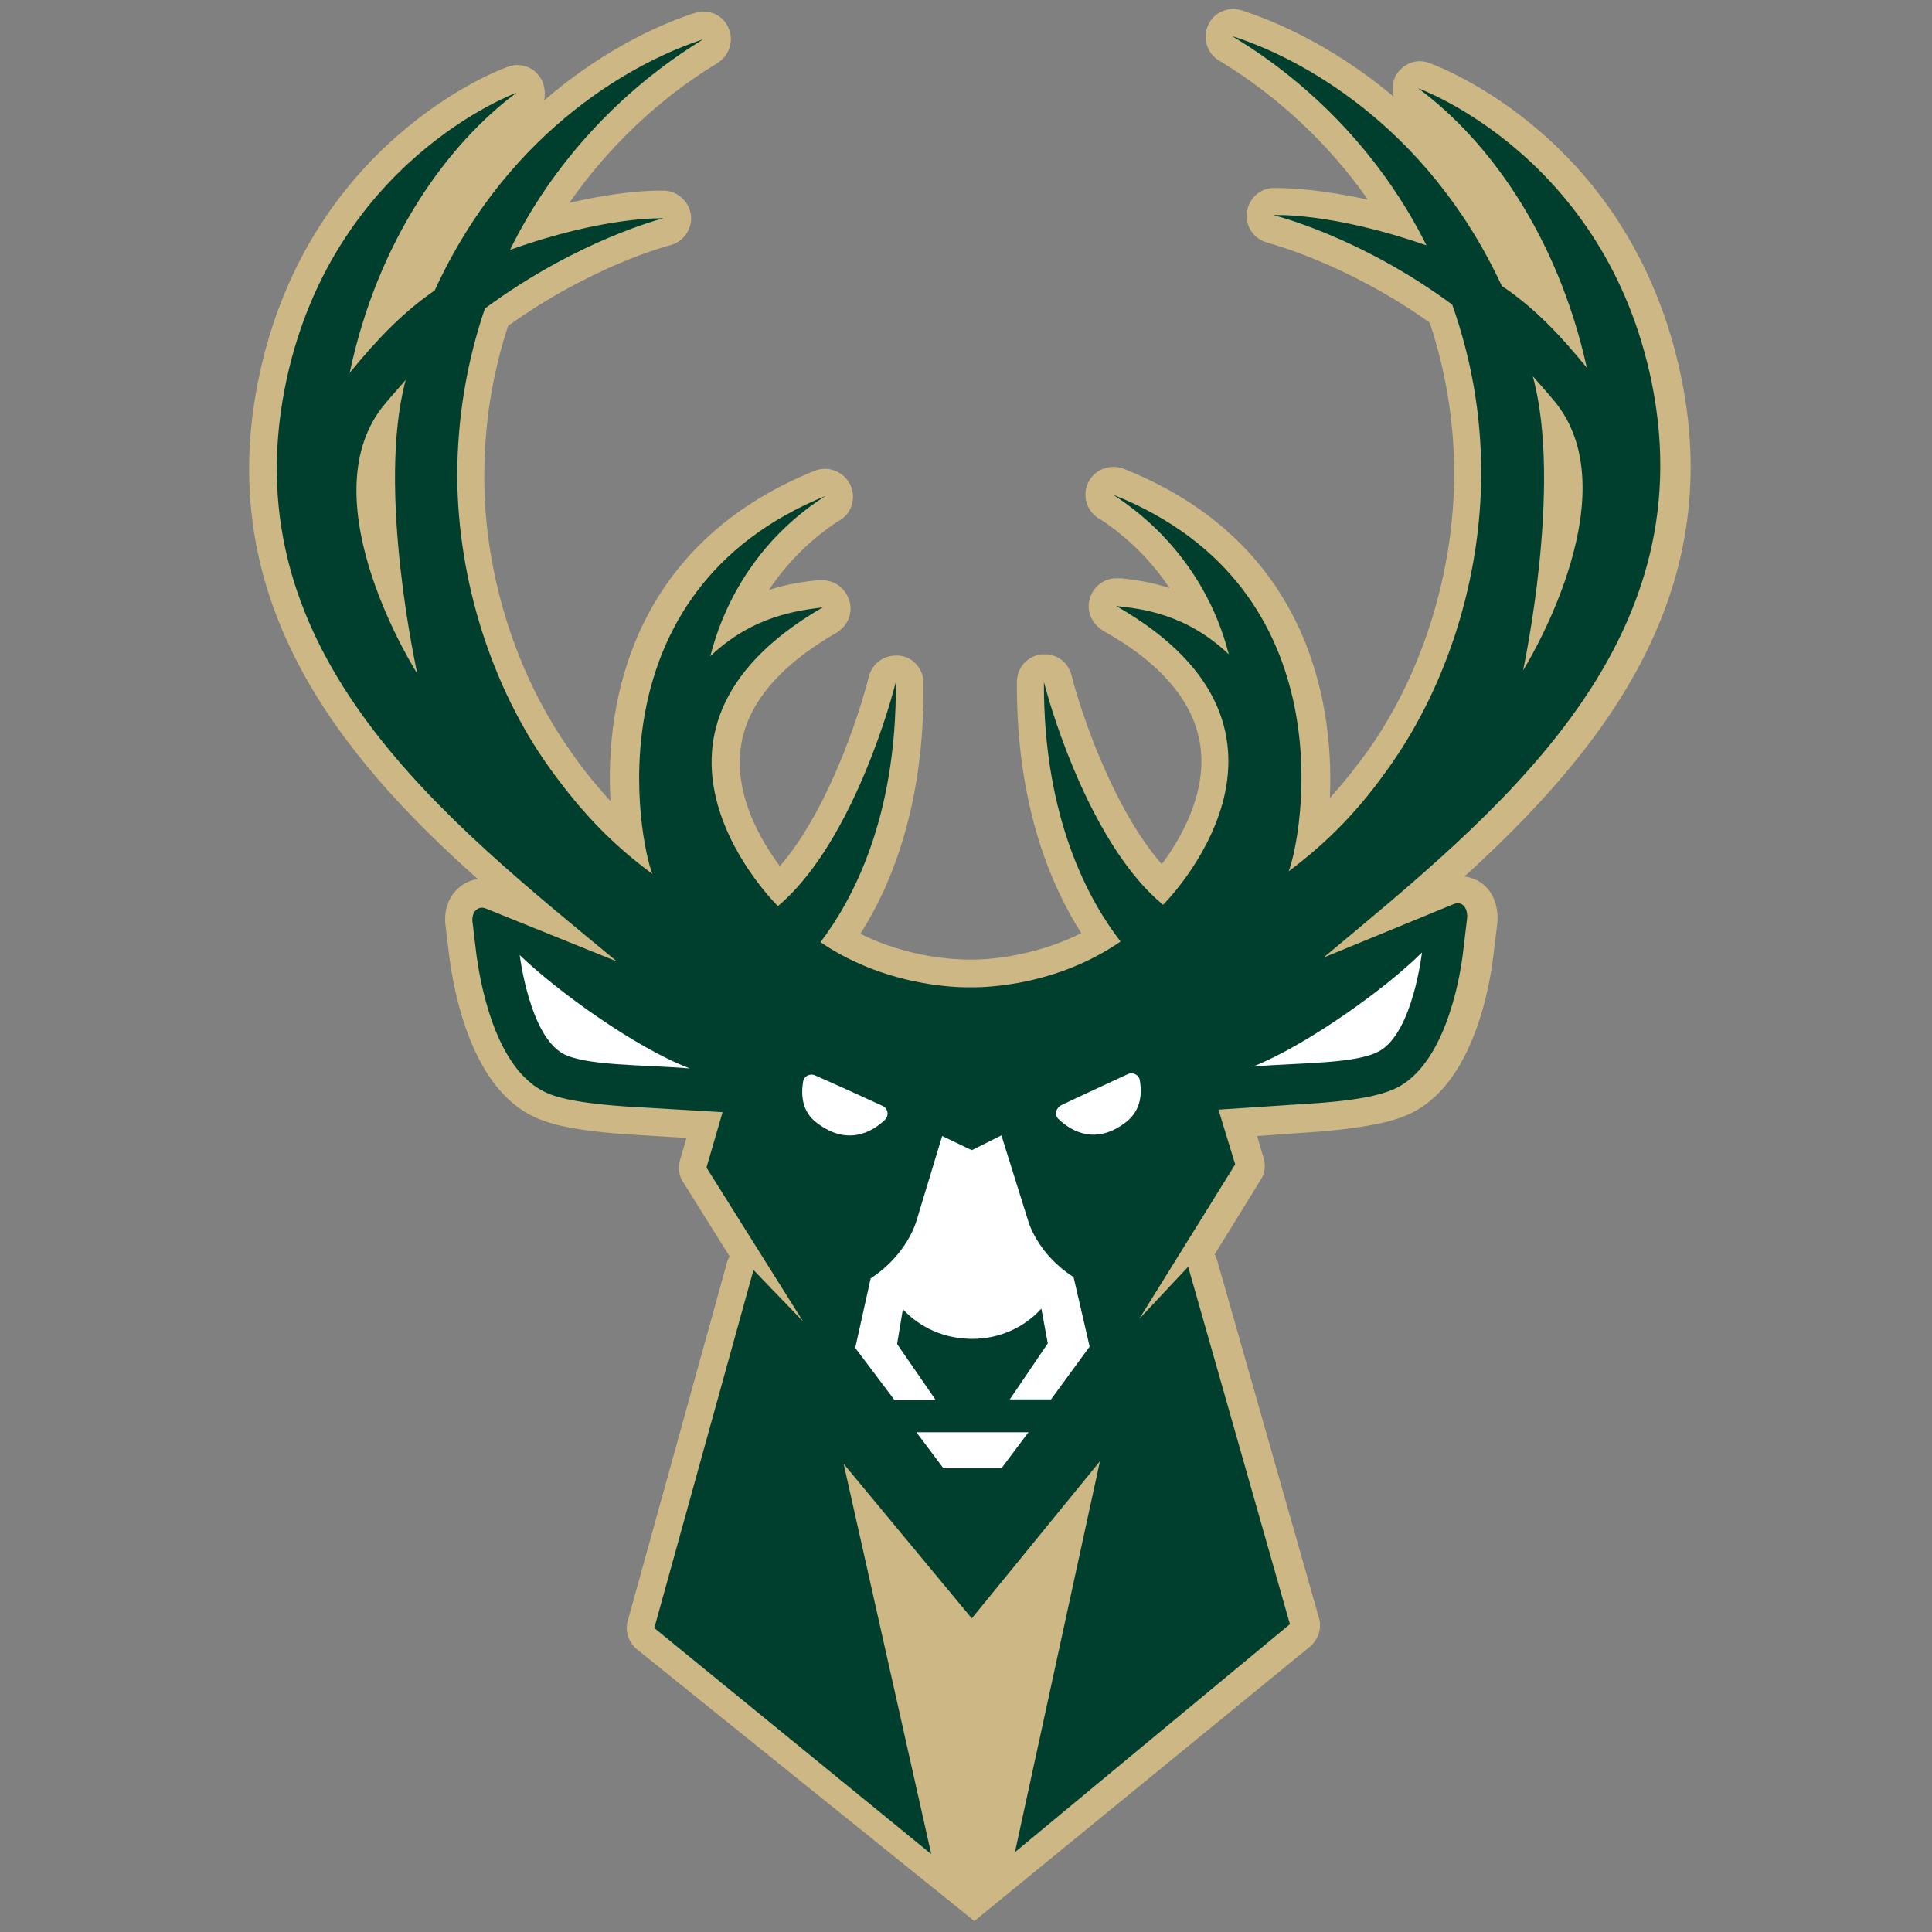 <?xml version="1.0" encoding="utf-8"?>
<!-- Generator: Adobe Illustrator 23.0.3, SVG Export Plug-In . SVG Version: 6.00 Build 0)  -->
<svg version="1.1" id="Layer_1" xmlns="http://www.w3.org/2000/svg" xmlns:xlink="http://www.w3.org/1999/xlink" x="0px" y="0px"
	 viewBox="0 0 300 300" style="enable-background:new 0 0 300 300;" xml:space="preserve">
<rect x="0" y="0" width="300" height="300" fill="#808080" stroke="none"/>
<style type="text/css">
	.st0{fill:#CDB784;}
	.st1{fill:#003F2D;}
	.st2{fill:#FFFFFF;}
</style>
<g>
	<path class="st0" d="M98.9,256.1c-1.3-1.1-1.9-2.8-1.4-4.5l15.4-55.6c0.1-0.3,0.2-0.6,0.4-0.9l-7.2-11.5c-0.7-1-0.8-2.3-0.5-3.5
		l1-3.4l-9.8-0.6c-9.2-0.7-12.5-1.9-14.7-3.1c-9.3-5.1-11.7-19.8-12.3-24.2l-0.6-4.9c-0.3-2,0.2-4,1.4-5.4c0.9-1.1,2.2-1.8,3.6-2
		C52.7,117.4,33.4,93.4,40,59.6c7.3-37.4,37.5-48.8,38.8-49.2c0.5-0.2,1-0.3,1.5-0.3c1.6,0,3,0.8,3.8,2.3c0.5,1,0.6,2.1,0.4,3.2
		C94.4,7,103.9,3.3,107.9,2c0.4-0.1,0.9-0.2,1.3-0.2c1.7,0,3.2,0.9,3.9,2.5c0.9,2,0.2,4.3-1.7,5.5c-9.1,5.5-17,13.1-23,21.7
		c7.3-1.7,12.2-1.9,13.9-1.9c0.6,0,0.9,0,0.9,0c2.1,0.1,3.9,1.8,4.1,3.9c0.2,2.1-1.2,4.1-3.3,4.6c-0.1,0-12,3.1-25.1,12.5
		c-2.5,7.6-3.7,15.4-3.7,23.5c0,15.2,5,30.8,13.5,42.7c2,2.9,4,5.3,6.1,7.6c-0.9-15.6,3.5-39.9,31.7-51.3c0.5-0.2,1.1-0.3,1.6-0.3
		c1.6,0,3.1,0.9,3.9,2.4c1,2,0.3,4.5-1.6,5.6l-0.2,0.1c-4.3,2.8-8,6.5-10.8,10.7c3.1-1,5.7-1.3,7.5-1.5l0.3,0c0.2,0,0.3,0,0.5,0
		c1.8,0,3.4,1.1,4.1,2.9c0.7,1.9,0,4-1.7,5.1l-0.1,0.1c-0.1,0-0.1,0.1-0.2,0.1c-9,5.2-14,11.3-14.8,18c-0.9,7.4,3.2,14.3,6.1,18.2
		c7.6-8.8,12.4-23.8,13.8-29.4c0.5-2,2.2-3.3,4.2-3.3c0.2,0,0.3,0,0.5,0c2.2,0.2,3.8,2.1,3.8,4.2c0.2,18.4-4.7,31-9.8,39
		c7.6,3.8,15,4,16.7,4c0.2,0,0.4,0,0.5,0c0.1,0,0.3,0,0.5,0c1.6,0,9-0.3,16.6-4.1c-5.1-8-10.1-20.6-10-39c0-2.2,1.6-4,3.8-4.3
		c0.2,0,0.3,0,0.5,0c2,0,3.7,1.3,4.2,3.3c1.4,5.6,6.4,20.6,14,29.3c2.9-3.9,7-10.9,6-18.3c-0.9-6.7-5.9-12.8-15-17.9
		c-0.1,0-0.3-0.2-0.3-0.2c-1.7-1.1-2.5-3.2-1.8-5.1c0.6-1.7,2.2-2.9,4-2.9c0.2,0,0.3,0,0.5,0l0.3,0c1.8,0.2,4.4,0.5,7.5,1.5
		c-2.8-4.2-6.5-7.9-10.8-10.7l-0.2-0.1c-1.9-1.2-2.6-3.6-1.6-5.6c0.7-1.5,2.3-2.4,3.9-2.4c0.5,0,1.1,0.1,1.6,0.3
		c28.2,11.2,32.7,35.6,32,51.1c2.1-2.3,4.1-4.8,6.1-7.6c8.4-12,13.2-27.6,13.2-42.8c0-8-1.3-15.9-3.8-23.4
		c-13.2-9.4-25-12.3-25.1-12.4c-2.1-0.5-3.5-2.4-3.3-4.6c0.2-2.1,1.9-3.8,4-3.9c0,0,0.3,0,0.9,0c1.7,0,6.6,0.2,13.9,1.8
		c-6-8.6-14-16.1-23.1-21.6c-1.9-1.1-2.6-3.5-1.7-5.5c0.7-1.6,2.3-2.5,3.9-2.5c0.4,0,0.9,0.1,1.3,0.2c4,1.3,13.5,4.9,23.6,13.4
		c-0.3-1-0.2-2.2,0.3-3.2c0.8-1.4,2.2-2.3,3.8-2.3c0.5,0,1,0.1,1.5,0.3c1.3,0.5,31.5,11.6,39.1,49c6.9,33.8-12.4,57.9-33.7,77.3
		c1.4,0.2,2.7,0.8,3.6,1.9c1.2,1.4,1.7,3.4,1.5,5.4l-0.6,4.9c-0.5,4.4-2.9,19.1-12.1,24.2c-2.2,1.2-5.5,2.4-14.7,3.2l-9.9,0.7l1,3.4
		c0.4,1.2,0.2,2.5-0.5,3.5l-7.1,11.5c0.2,0.3,0.3,0.6,0.4,0.9l15.8,55.5c0.5,1.6-0.1,3.4-1.4,4.5l-52.1,42.6L98.9,256.1z"/>
	<path class="st1" d="M44.2,60.4c6.9-35.4,36-46,36-46c-10.6,7.9-21.5,22.7-25.9,43.5c4.4-5.4,8.4-9.5,13.2-12.8
		c11.7-25.5,31.8-35.8,41.7-39c-12.8,7.8-23.5,19.4-30,32.7c14.8-5.3,23.8-4.9,23.8-4.9s-13.2,3.3-27.7,14c-2.8,8.2-4.3,17-4.3,26.1
		c0.1,16.1,5.3,32.6,14.3,45.2c5.1,7.1,9.9,12,16,16.5c-2-5-9.7-43.8,26.9-58.7l-0.3,0.2c-8.7,5.6-15,14.4-17.6,24.7
		c6.7-6.4,13.8-7.1,17.5-7.6c-0.1,0-0.1,0.1-0.2,0.1c-34,19.8-6.8,46.3-6.8,46.3c10.7-9,16.9-29.2,18.3-34.8
		c0.2,21.3-6.9,34.1-11.7,40.4c11,7.5,23.3,7,23.3,7l0,0l0,0c0,0,12.3,0.5,23.3-7.1c-4.8-6.2-12-19-11.9-40.3
		c1.4,5.5,7.7,25.7,18.5,34.6c0,0,27-26.7-7.1-46.3c-0.1,0-0.1-0.1-0.2-0.1c3.7,0.4,10.8,1.1,17.5,7.5c-2.6-10.3-9.1-19-17.7-24.6
		l-0.3-0.2c36.8,14.6,29.3,53.5,27.3,58.5c6-4.5,10.9-9.4,15.9-16.6c8.9-12.7,14-29.2,14-45.3c0-9.2-1.6-17.9-4.5-26.1
		c-14.5-10.7-27.8-13.9-27.8-13.9s8.9-0.5,23.8,4.7c-6.6-13.3-17.3-24.8-30.2-32.5c9.9,3.1,30.1,13.4,41.9,38.8
		c4.8,3.2,8.8,7.3,13.2,12.7c-4.6-20.8-15.5-35.5-26.2-43.4c0,0,29.1,10.4,36.3,45.8c8.3,41.2-24.5,67.1-51,89.2l20.2-8.3
		c1.4-0.6,2.3,0.7,2.1,2.3l-0.6,5c-0.3,2.8-2.3,16.7-9.9,21c-1.7,0.9-4.5,2-12.9,2.6l-15.2,1l2.6,8.5l-14.9,24l7.6-8.1l15.8,55.5
		l-42.7,35.4l13.2-60.7l-19.9,24.4L131,227.3l13.6,60.6l-43-35.1l15.4-55.6l7.7,8l-15-23.9l2.5-8.6L97,171.8
		c-8.4-0.6-11.3-1.6-12.9-2.5c-7.7-4.2-9.7-18.1-10.1-20.9l-0.6-5c-0.3-1.6,0.7-2.9,2.1-2.3l20.3,8.2
		C69.2,127.3,36.2,101.7,44.2,60.4z M236.5,104.1c0,0,16.7-26.6,5.2-41.4c-1.2-1.5-2.5-2.9-3.7-4.3
		C242.7,75.4,236.5,104.1,236.5,104.1z M64.8,104.6c0,0-6.4-28.6-1.8-45.6c-1.2,1.4-2.5,2.8-3.7,4.3
		C47.9,78.2,64.8,104.6,64.8,104.6z"/>
	<path class="st2" d="M194.6,165.6c7.5-0.6,16.1-0.4,19.6-2.4c5.2-2.9,6.6-15.3,6.6-15.3l0,0C215.2,153.5,202.9,162.3,194.6,165.6z
		 M159.7,222.4l-8.7,0l-8.7,0l4.2,5.6l4.5,0l4.5,0L159.7,222.4z M164.4,173.8c2.1,2,5.9,4,10.5,0.4c2.4-1.9,2.4-4.6,2.1-6.4
		c-0.1-0.9-1.1-1.4-1.9-1c-4.1,1.9-8.2,3.8-10.3,4.8C163.9,172.1,163.7,173.2,164.4,173.8z M135.2,198.5l-2.4,10.8l6.1,8.1l6.4,0
		l-6-8.7l0.9-5.4c2.7,2.9,6.5,4.6,10.8,4.6c4.2,0,8.1-1.8,10.7-4.7l1,5.4l-5.9,8.7l6.4,0l6-8.2l-2.5-10.8c-5.8-3.7-7.1-8.9-7.1-8.9
		l-4.1-13.1l-4.6,2.3l-4.6-2.2l-4,13.2C142.3,189.6,140.9,194.8,135.2,198.5z M126.9,174.4c4.6,3.5,8.4,1.5,10.5-0.5
		c0.7-0.7,0.5-1.8-0.4-2.2c-2.2-1-6.3-2.9-10.4-4.7c-0.8-0.4-1.8,0.1-1.9,1C124.4,169.8,124.4,172.6,126.9,174.4z M80.7,148.3
		L80.7,148.3c0,0,1.5,12.4,6.7,15.3c3.5,1.9,12.1,1.7,19.7,2.3C98.7,162.7,86.5,153.9,80.7,148.3z"/>
</g>
</svg>
